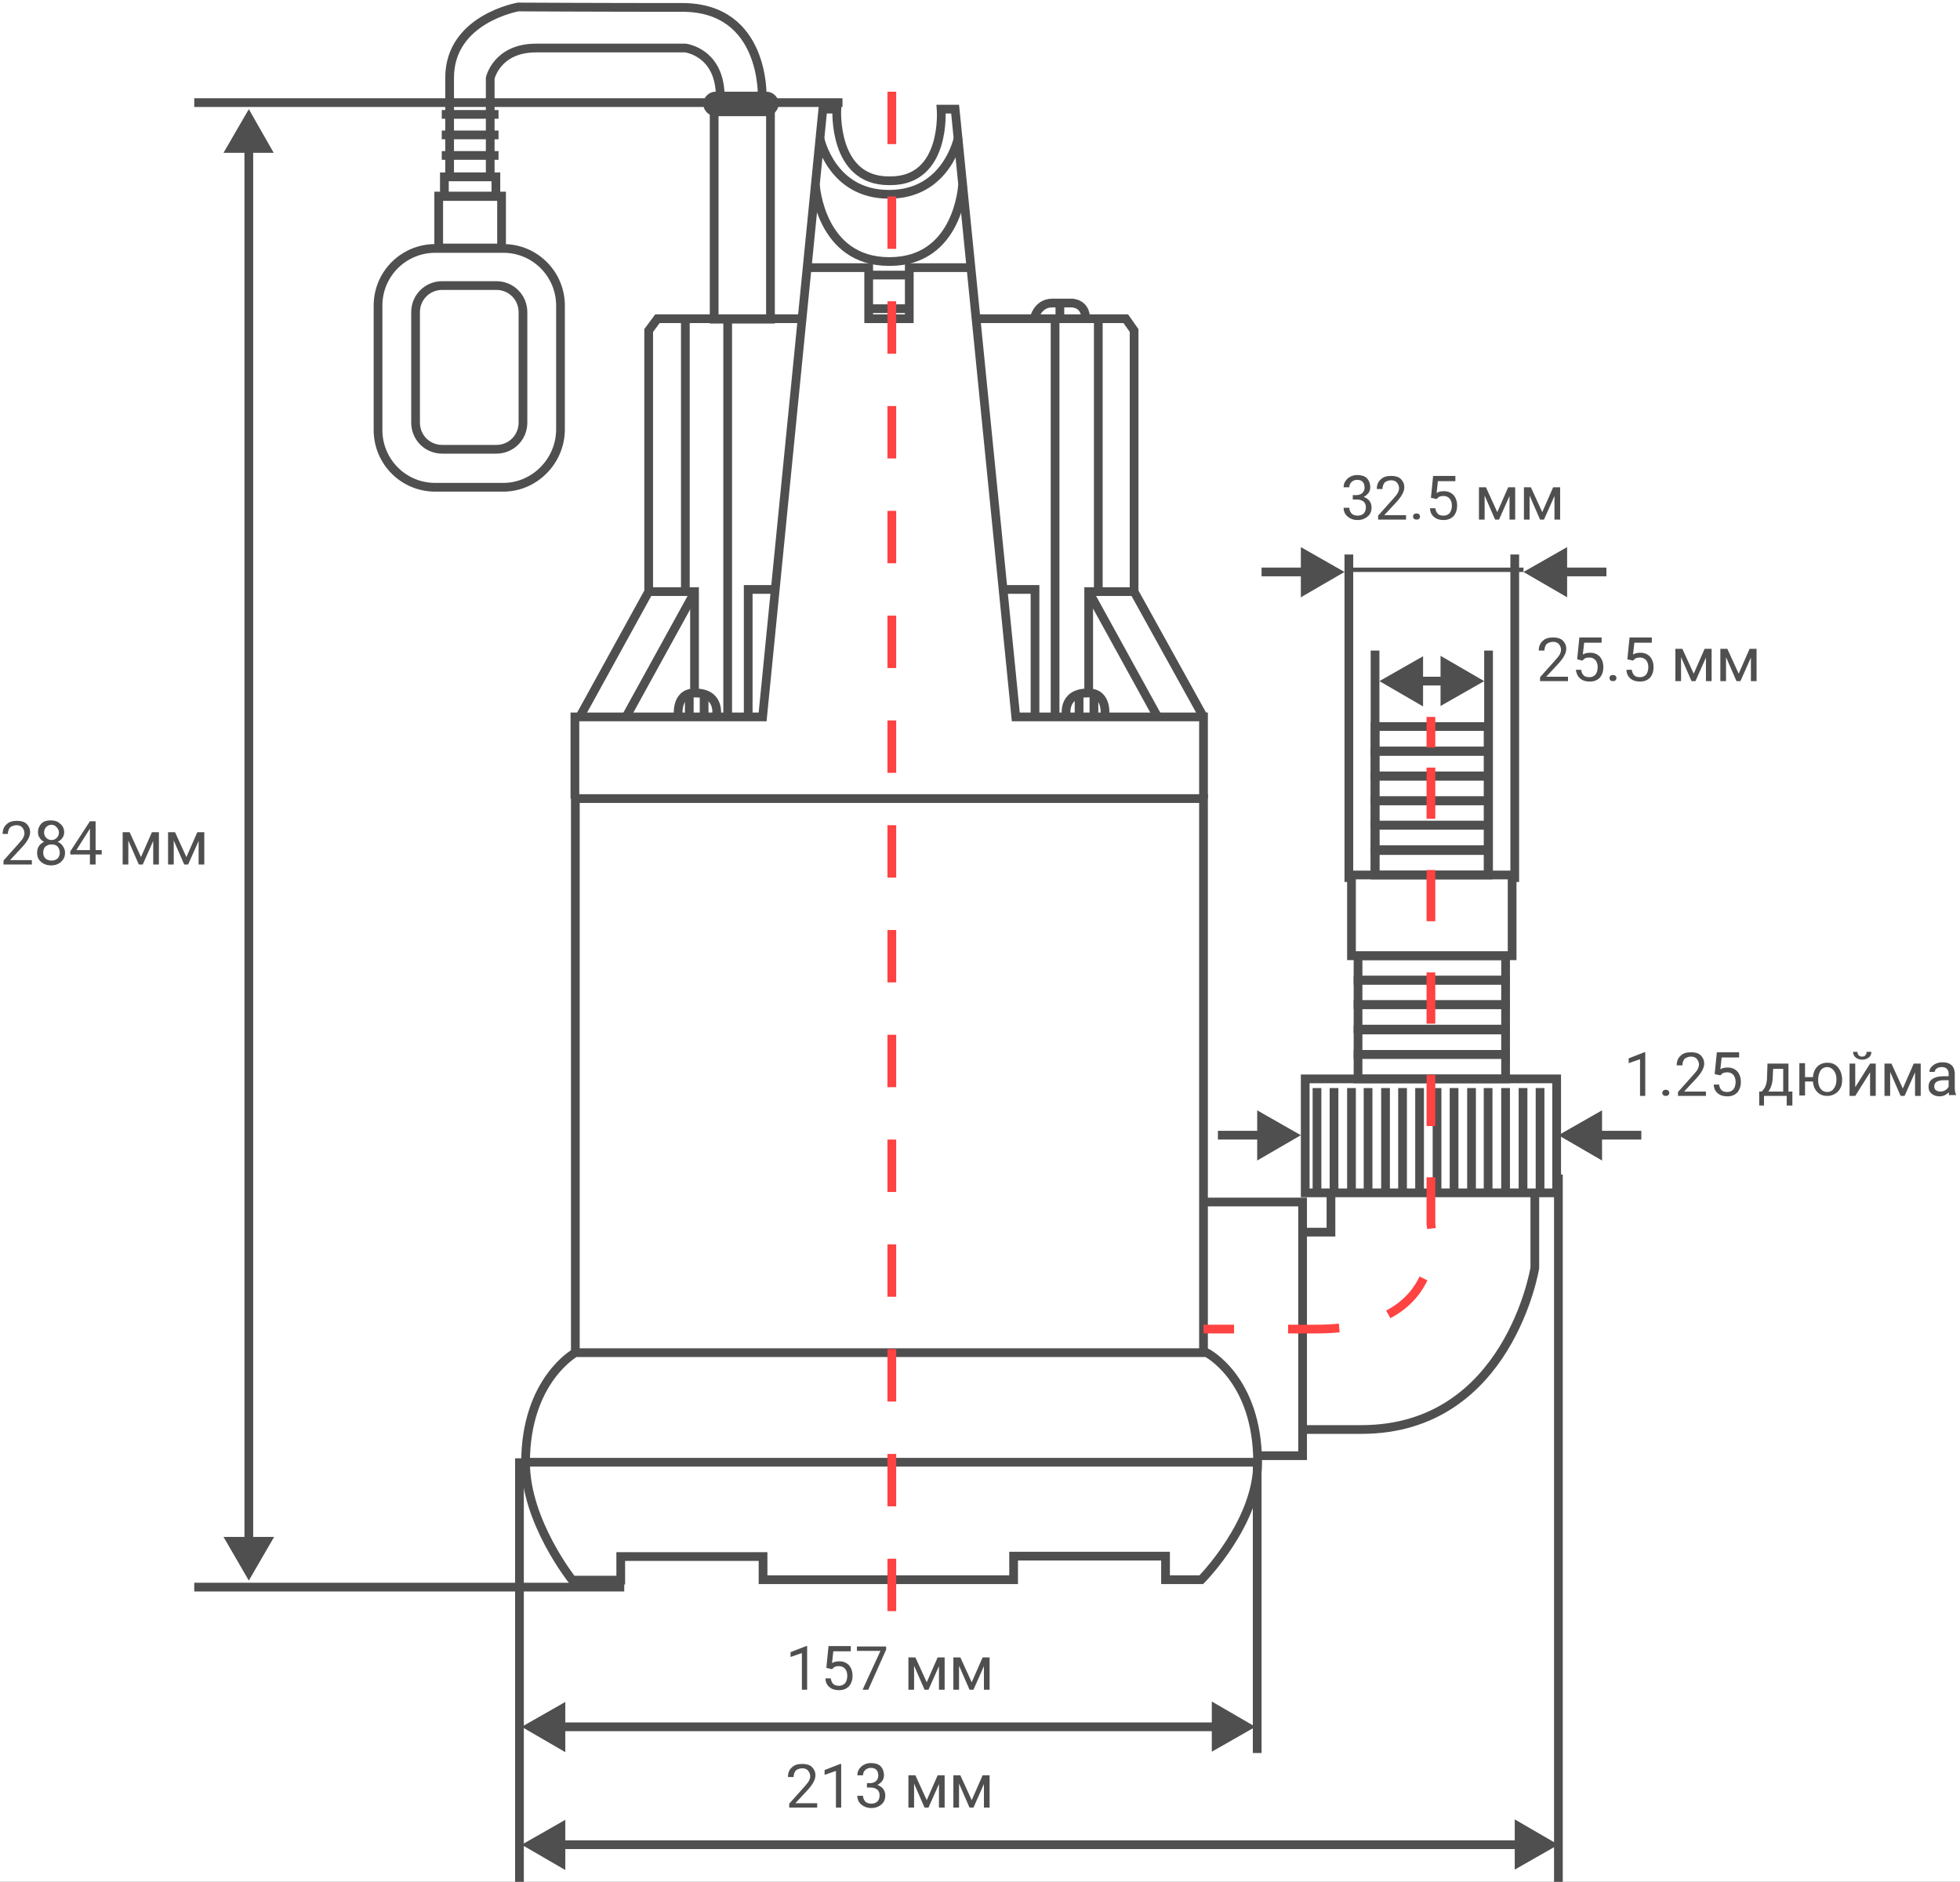 <?xml version="1.0" encoding="UTF-8"?> <svg xmlns="http://www.w3.org/2000/svg" width="449" height="431" viewBox="0 0 449 431" fill="none"><rect x="0" y="0" width="449" height="431" fill="#333333" stroke="none"/><g clip-path="url(#clip0_3_2)"><rect width="449" height="431" fill="white"></rect><path d="M142.2 361.9H131.1C131.1 361.9 120.4 348.5 120.4 335C120.4 316.1 131.8 309.8 131.8 309.8H276.4C276.4 309.8 288.1 315.7 288.1 335C288.1 348.8 275.2 361.8 275.2 361.8H267V356.4H232.2V361.8H174.8V356.5H142.2V361.9Z" stroke="#4F4F4F" stroke-width="2" stroke-miterlimit="10"></path><path d="M120.4 334.9H288.1" stroke="#4F4F4F" stroke-width="2" stroke-miterlimit="10"></path><path d="M131.8 309.8V182.9H275.7V309.8" stroke="#4F4F4F" stroke-width="2" stroke-miterlimit="10"></path><path d="M275.7 182.9V164.2H232.7L218.8 25H215.6C215.6 25 216.9 41.4 204 41.4H203.6C190.7 41.4 191.7 25 191.7 25H188.5L174.7 164.2H131.7V182.9" stroke="#4F4F4F" stroke-width="2" stroke-miterlimit="10"></path><path d="M222.4 61.3H208.3V73H203.9H203.7H199V61.3H184.9" stroke="#4F4F4F" stroke-width="2" stroke-miterlimit="10"></path><path d="M220.5 42.4C220.5 42.4 219.6 59.9 203.8 59.9H203.7C187.9 59.9 186.8 42.4 186.8 42.4" stroke="#4F4F4F" stroke-width="2" stroke-miterlimit="10"></path><path d="M219.5 31.6C219.5 31.6 216.9 44.5 203.7 44.5H203.6C190.4 44.5 187.8 31.6 187.8 31.6" stroke="#4F4F4F" stroke-width="2" stroke-miterlimit="10"></path><path d="M199 63H208.4" stroke="#4F4F4F" stroke-width="2" stroke-miterlimit="10"></path><path d="M199 70.7H208.4" stroke="#4F4F4F" stroke-width="2" stroke-miterlimit="10"></path><path d="M132.8 164.2L148.6 135.5V75.7L150.6 73H183.7" stroke="#4F4F4F" stroke-width="2" stroke-miterlimit="10"></path><path d="M143.4 164.2L159.2 135.5" stroke="#4F4F4F" stroke-width="2" stroke-miterlimit="10"></path><path d="M157 135.5V73" stroke="#4F4F4F" stroke-width="2" stroke-miterlimit="10"></path><path d="M166.7 164.2V73" stroke="#4F4F4F" stroke-width="2" stroke-miterlimit="10"></path><path d="M177.6 135H171.4V164.4" stroke="#4F4F4F" stroke-width="2" stroke-miterlimit="10"></path><path d="M155.4 164.2C155.4 164.2 154.6 158.7 159.1 158.7V135.5H148.7" stroke="#4F4F4F" stroke-width="2" stroke-miterlimit="10"></path><path d="M164.1 164.2C164.1 164.2 165.3 158.7 159.2 158.7" stroke="#4F4F4F" stroke-width="2" stroke-miterlimit="10"></path><path d="M157.9 158.8V164.2" stroke="#4F4F4F" stroke-width="2" stroke-miterlimit="10"></path><path d="M161.3 158.8V164.2" stroke="#4F4F4F" stroke-width="2" stroke-miterlimit="10"></path><path d="M275.7 164.2L259.8 135.5V75.7L257.9 73H223.6" stroke="#4F4F4F" stroke-width="2" stroke-miterlimit="10"></path><path d="M265.2 164.2L249.4 135.5" stroke="#4F4F4F" stroke-width="2" stroke-miterlimit="10"></path><path d="M251.6 135.5V73" stroke="#4F4F4F" stroke-width="2" stroke-miterlimit="10"></path><path d="M241.7 164.2V73" stroke="#4F4F4F" stroke-width="2" stroke-miterlimit="10"></path><path d="M229.8 135H237.1V164.4" stroke="#4F4F4F" stroke-width="2" stroke-miterlimit="10"></path><path d="M253.1 164.2C253.1 164.2 253.9 158.7 249.4 158.7V135.5H259.8" stroke="#4F4F4F" stroke-width="2" stroke-miterlimit="10"></path><path d="M244.3 164.2C244.3 164.2 243.1 158.7 249.2 158.7" stroke="#4F4F4F" stroke-width="2" stroke-miterlimit="10"></path><path d="M250.6 158.8V164.2" stroke="#4F4F4F" stroke-width="2" stroke-miterlimit="10"></path><path d="M247.2 158.8V164.2" stroke="#4F4F4F" stroke-width="2" stroke-miterlimit="10"></path><path d="M236.9 73C236.9 73 237.6 69.4 241.1 69.4C244.6 69.4 245.4 69.4 245.4 69.4C245.4 69.4 248.7 69.3 248.7 73" stroke="#4F4F4F" stroke-width="2" stroke-miterlimit="10"></path><path d="M242.8 73V69.5" stroke="#4F4F4F" stroke-width="2" stroke-miterlimit="10"></path><path d="M176.5 25H163.6V73.1H176.5V25Z" stroke="#4F4F4F" stroke-width="2" stroke-miterlimit="10"></path><path d="M175.6 25.6H163.9C163 25.6 162.1 24.8 162.1 23.8C162.1 22.9 162.9 22 163.9 22H175.6C176.5 22 177.4 22.8 177.4 23.8C177.3 24.8 176.5 25.6 175.6 25.6Z" stroke="#4F4F4F" stroke-width="2" stroke-miterlimit="10"></path><path d="M112.3 40.5V17.9C112.3 17.9 113.8 11 122.8 11C131.8 11 157 11 157 11C157 11 165 11.9 165 22.2H174.6C174.6 22.2 175.4 1.7 156.3 1.7C137.2 1.7 118.7 1.6 118.7 1.6C118.7 1.6 103 4.3 103 17.8C103 31.3 103 40.5 103 40.5H112.3Z" stroke="#4F4F4F" stroke-width="2" stroke-miterlimit="10"></path><path d="M101.2 26.2H114.2" stroke="#4F4F4F" stroke-width="2" stroke-miterlimit="10"></path><path d="M101.2 30.9H114.2" stroke="#4F4F4F" stroke-width="2" stroke-miterlimit="10"></path><path d="M101.2 35.6H114.2" stroke="#4F4F4F" stroke-width="2" stroke-miterlimit="10"></path><path d="M114.9 44.9H100.5V56.8H114.9V44.9Z" stroke="#4F4F4F" stroke-width="2" stroke-miterlimit="10"></path><path d="M113.6 40.5H101.8V45H113.6V40.5Z" stroke="#4F4F4F" stroke-width="2" stroke-miterlimit="10"></path><path d="M115.3 111.6H99.7C92.4 111.6 86.6 105.7 86.6 98.5V70C86.6 62.7 92.5 56.9 99.7 56.9H115.3C122.6 56.9 128.4 62.8 128.4 70V98.5C128.3 105.7 122.4 111.6 115.3 111.6Z" stroke="#4F4F4F" stroke-width="2" stroke-miterlimit="10"></path><path d="M113.7 102.9H101.3C97.9 102.9 95.2 100.2 95.2 96.8V71.5C95.2 68.1 97.9 65.4 101.3 65.4H113.7C117.1 65.4 119.8 68.1 119.8 71.5V96.8C119.8 100.2 117.1 102.9 113.7 102.9Z" stroke="#4F4F4F" stroke-width="2" stroke-miterlimit="10"></path><path d="M275.7 275.3H298.4V281.5V333.4H288.1" stroke="#4F4F4F" stroke-width="2" stroke-miterlimit="10"></path><path d="M304.9 273.2V282.2H298.5" stroke="#4F4F4F" stroke-width="2" stroke-miterlimit="10"></path><path d="M351.6 273.2V290.4C351.6 290.4 345.6 327.4 311.9 327.4H298.4" stroke="#4F4F4F" stroke-width="2" stroke-miterlimit="10"></path><path d="M356.6 247.1H299V273.2H356.6V247.1Z" stroke="#4F4F4F" stroke-width="2" stroke-miterlimit="10"></path><path d="M301.7 249.2V273.2" stroke="#4F4F4F" stroke-width="2" stroke-miterlimit="10"></path><path d="M305.6 249.2V273.2" stroke="#4F4F4F" stroke-width="2" stroke-miterlimit="10"></path><path d="M309.6 249.2V273.2" stroke="#4F4F4F" stroke-width="2" stroke-miterlimit="10"></path><path d="M313.4 249.2V273.2" stroke="#4F4F4F" stroke-width="2" stroke-miterlimit="10"></path><path d="M317.4 249.2V273.2" stroke="#4F4F4F" stroke-width="2" stroke-miterlimit="10"></path><path d="M321.3 249.2V273.2" stroke="#4F4F4F" stroke-width="2" stroke-miterlimit="10"></path><path d="M325.2 249.2V273.2" stroke="#4F4F4F" stroke-width="2" stroke-miterlimit="10"></path><path d="M329.2 249.2V273.2" stroke="#4F4F4F" stroke-width="2" stroke-miterlimit="10"></path><path d="M333.1 249.2V273.2" stroke="#4F4F4F" stroke-width="2" stroke-miterlimit="10"></path><path d="M337.1 249.2V273.2" stroke="#4F4F4F" stroke-width="2" stroke-miterlimit="10"></path><path d="M340.9 249.2V273.2" stroke="#4F4F4F" stroke-width="2" stroke-miterlimit="10"></path><path d="M344.9 249.2V273.2" stroke="#4F4F4F" stroke-width="2" stroke-miterlimit="10"></path><path d="M348.9 249.2V273.2" stroke="#4F4F4F" stroke-width="2" stroke-miterlimit="10"></path><path d="M352.8 249.2V273.2" stroke="#4F4F4F" stroke-width="2" stroke-miterlimit="10"></path><path d="M344.9 241.5H311.1V247.1H344.9V241.5Z" stroke="#4F4F4F" stroke-width="2" stroke-miterlimit="10"></path><path d="M344.9 235.9H311.1V241.5H344.9V235.9Z" stroke="#4F4F4F" stroke-width="2" stroke-miterlimit="10"></path><path d="M344.9 230.1H311.1V235.7H344.9V230.1Z" stroke="#4F4F4F" stroke-width="2" stroke-miterlimit="10"></path><path d="M344.9 224.5H311.1V230.1H344.9V224.5Z" stroke="#4F4F4F" stroke-width="2" stroke-miterlimit="10"></path><path d="M344.9 218.9H311.1V224.5H344.9V218.9Z" stroke="#4F4F4F" stroke-width="2" stroke-miterlimit="10"></path><path d="M340.9 194.8H315V200.4H340.9V194.8Z" stroke="#4F4F4F" stroke-width="2" stroke-miterlimit="10"></path><path d="M340.9 189H315V194.6H340.9V189Z" stroke="#4F4F4F" stroke-width="2" stroke-miterlimit="10"></path><path d="M340.9 183.4H315V189H340.9V183.4Z" stroke="#4F4F4F" stroke-width="2" stroke-miterlimit="10"></path><path d="M340.9 177.8H315V183.4H340.9V177.8Z" stroke="#4F4F4F" stroke-width="2" stroke-miterlimit="10"></path><path d="M340.9 172.1H315V177.7H340.9V172.1Z" stroke="#4F4F4F" stroke-width="2" stroke-miterlimit="10"></path><path d="M340.9 166.4H315V172H340.9V166.4Z" stroke="#4F4F4F" stroke-width="2" stroke-miterlimit="10"></path><path d="M346.4 200.4H309.6V218.9H346.4V200.4Z" stroke="#4F4F4F" stroke-width="2" stroke-miterlimit="10"></path><path d="M327.8 164.2V171.2" stroke="#FF4242" stroke-width="2" stroke-miterlimit="10"></path><path d="M327.8 175.8V280.4C327.8 280.4 332.5 304.4 301.6 304.4H285" stroke="#FF4242" stroke-width="2" stroke-miterlimit="10" stroke-dasharray="11.73 11.73"></path><path d="M282.7 304.4H275.7" stroke="#FF4242" stroke-width="2" stroke-miterlimit="10"></path><path d="M204.3 21V370" stroke="#FF4242" stroke-width="2" stroke-miterlimit="10" stroke-dasharray="12 12"></path><path d="M298 260L288 265.8V254.3L298 260ZM279 259H289V261H279V259Z" fill="#4F4F4F"></path><path d="M347 202V127" stroke="#4F4F4F" stroke-width="2"></path><path d="M341 200V149" stroke="#4F4F4F" stroke-width="2"></path><path d="M309 202V127" stroke="#4F4F4F" stroke-width="2"></path><path d="M315 200V149" stroke="#4F4F4F" stroke-width="2"></path><path d="M349 131L359 136.8V125.3L349 131ZM368 130H358V132H368V130Z" fill="#4F4F4F"></path><path d="M308 131L298 136.8V125.3L308 131ZM289 130H299V132H289V130Z" fill="#4F4F4F"></path><path d="M316 156L326 161.8V150.3L316 156ZM340 156L330 150.2V161.7L340 156ZM325 157H331V155H325V157Z" fill="#4F4F4F"></path><path d="M309 130.5H349" stroke="#4F4F4F"></path><path d="M359.3 156H352.8V155.1L356.2 151.3C356.7 150.7 357.1 150.3 357.3 149.9C357.5 149.5 357.6 149.2 357.6 148.8C357.6 148.3 357.4 147.9 357.1 147.5C356.8 147.2 356.4 147 355.8 147C355.2 147 354.7 147.2 354.3 147.5C354 147.9 353.8 148.4 353.8 149H352.5C352.5 148.1 352.8 147.3 353.4 146.8C354 146.2 354.8 146 355.8 146C356.7 146 357.5 146.2 358 146.7C358.5 147.2 358.8 147.8 358.8 148.6C358.8 149.6 358.2 150.7 356.9 152.1L354.2 155H359.2V156H359.3ZM361.3 151L361.8 146H366.9V147.2H362.9L362.6 149.9C363.1 149.6 363.6 149.5 364.3 149.5C365.2 149.5 365.9 149.8 366.5 150.4C367 151 367.3 151.8 367.3 152.8C367.3 153.8 367 154.6 366.5 155.2C365.9 155.8 365.2 156.1 364.2 156.1C363.3 156.1 362.6 155.9 362 155.4C361.4 154.9 361.1 154.2 361 153.4H362.2C362.3 154 362.5 154.4 362.8 154.7C363.1 155 363.6 155.1 364.1 155.1C364.7 155.1 365.1 154.9 365.5 154.5C365.8 154.1 366 153.5 366 152.8C366 152.1 365.8 151.6 365.5 151.2C365.1 150.8 364.7 150.6 364.1 150.6C363.5 150.6 363.1 150.7 362.8 151L362.5 151.3L361.3 151ZM368.7 155.3C368.7 155.1 368.8 154.9 368.9 154.8C369 154.7 369.2 154.6 369.5 154.6C369.8 154.6 370 154.7 370.1 154.8C370.2 154.9 370.3 155.1 370.3 155.3C370.3 155.5 370.2 155.7 370.1 155.8C370 155.9 369.8 156 369.5 156C369.2 156 369 155.9 368.9 155.8C368.8 155.7 368.7 155.5 368.7 155.3ZM372.8 151L373.3 146H378.4V147.2H374.4L374.1 149.9C374.6 149.6 375.1 149.5 375.8 149.5C376.7 149.5 377.4 149.8 378 150.4C378.5 151 378.8 151.8 378.8 152.8C378.8 153.8 378.5 154.6 378 155.2C377.4 155.8 376.7 156.1 375.7 156.1C374.8 156.1 374.1 155.9 373.5 155.4C372.9 154.9 372.6 154.2 372.6 153.4H373.8C373.9 154 374.1 154.4 374.4 154.7C374.7 155 375.2 155.1 375.7 155.1C376.3 155.1 376.7 154.9 377.1 154.5C377.4 154.1 377.6 153.5 377.6 152.8C377.6 152.1 377.4 151.6 377.1 151.2C376.7 150.8 376.3 150.6 375.7 150.6C375.1 150.6 374.7 150.7 374.4 151L374.1 151.3L372.8 151ZM388 154.3L390.5 148.6H392.1V156H390.8V150.6L388.4 156H387.5L385.1 150.5V156H383.8V148.6H385.4L388 154.3ZM398.3 154.3L400.8 148.6H402.4V156H401.1V150.6L398.7 156H397.8L395.4 150.5V156H394.1V148.6H395.7L398.3 154.3Z" fill="#4F4F4F"></path><path d="M309.7 113.4H310.7C311.3 113.4 311.8 113.2 312.1 112.9C312.4 112.6 312.6 112.2 312.6 111.7C312.6 110.5 312 109.9 310.9 109.9C310.4 109.9 309.9 110.1 309.6 110.4C309.3 110.7 309.1 111.1 309.1 111.6H307.8C307.8 110.8 308.1 110.2 308.7 109.6C309.3 109.1 310 108.8 310.9 108.8C311.8 108.8 312.6 109 313.1 109.5C313.6 110 313.9 110.7 313.9 111.6C313.9 112 313.8 112.5 313.5 112.9C313.2 113.3 312.8 113.6 312.4 113.8C312.9 114 313.4 114.3 313.7 114.7C314 115.1 314.2 115.6 314.2 116.2C314.2 117.1 313.9 117.8 313.3 118.3C312.7 118.8 312 119.1 311 119.1C310 119.1 309.3 118.8 308.7 118.3C308.1 117.8 307.8 117.1 307.8 116.3H309.1C309.1 116.8 309.3 117.2 309.6 117.6C309.9 117.9 310.4 118.1 311 118.1C311.6 118.1 312.1 117.9 312.4 117.6C312.7 117.3 312.9 116.8 312.9 116.2C312.9 115.6 312.7 115.2 312.4 114.9C312 114.6 311.5 114.4 310.9 114.4H309.9V113.4H309.7ZM322.2 119H315.7V118.1L319.1 114.3C319.6 113.7 320 113.3 320.2 112.9C320.4 112.5 320.5 112.2 320.5 111.8C320.5 111.3 320.3 110.9 320 110.5C319.7 110.2 319.3 110 318.7 110C318.1 110 317.6 110.2 317.2 110.5C316.9 110.9 316.7 111.4 316.7 112H315.4C315.4 111.1 315.7 110.3 316.3 109.8C316.9 109.2 317.7 109 318.7 109C319.6 109 320.4 109.2 320.9 109.7C321.4 110.2 321.7 110.8 321.7 111.6C321.7 112.6 321.1 113.7 319.8 115.1L317.1 118H322.1V119H322.2ZM323.7 118.3C323.7 118.1 323.8 117.9 323.9 117.8C324 117.7 324.2 117.6 324.5 117.6C324.8 117.6 325 117.7 325.1 117.8C325.2 117.9 325.3 118.1 325.3 118.3C325.3 118.5 325.2 118.7 325.1 118.8C325 118.9 324.8 119 324.5 119C324.2 119 324 118.9 323.9 118.8C323.8 118.7 323.7 118.5 323.7 118.3ZM327.8 114L328.3 109H333.4V110.2H329.4L329.1 112.9C329.6 112.6 330.1 112.5 330.8 112.5C331.7 112.5 332.4 112.8 333 113.4C333.5 114 333.8 114.8 333.8 115.8C333.8 116.8 333.5 117.6 333 118.2C332.4 118.8 331.7 119.1 330.7 119.1C329.8 119.1 329.1 118.9 328.5 118.4C327.9 117.9 327.6 117.2 327.6 116.4H328.8C328.9 117 329.1 117.4 329.4 117.7C329.7 118 330.2 118.1 330.7 118.1C331.3 118.1 331.7 117.9 332.1 117.5C332.4 117.1 332.6 116.5 332.6 115.8C332.6 115.1 332.4 114.6 332.1 114.2C331.7 113.8 331.3 113.6 330.7 113.6C330.1 113.6 329.7 113.7 329.4 114L329.1 114.3L327.8 114ZM343 117.3L345.5 111.6H347.1V119H345.8V113.6L343.4 119H342.5L340.1 113.5V119H338.8V111.6H340.4L343 117.3ZM353.3 117.3L355.8 111.6H357.4V119H356.1V113.6L353.7 119H352.8L350.4 113.5V119H349.1V111.6H350.7L353.3 117.3Z" fill="#4F4F4F"></path><path d="M357 260L367 265.8V254.3L357 260ZM376 259H366V261H376V259Z" fill="#4F4F4F"></path><path d="M143 363.5H44.5M193 23.5H44.5" stroke="#4F4F4F" stroke-width="2"></path><path d="M57 25L51.2 35H62.7L57 25ZM57 362L62.8 352H51.2L57 362ZM56 34V353H58V34H56Z" fill="#4F4F4F"></path><path d="M7.3 198H0.8V197.1L4.2 193.3C4.7 192.7 5.1 192.3 5.3 191.9C5.5 191.5 5.6 191.2 5.6 190.8C5.6 190.3 5.4 189.9 5.1 189.5C4.8 189.2 4.4 189 3.8 189C3.2 189 2.7 189.2 2.3 189.5C2 189.9 1.8 190.4 1.8 191H0.6C0.6 190.1 0.9 189.3 1.5 188.8C2.1 188.2 2.9 188 3.9 188C4.8 188 5.6 188.2 6.1 188.7C6.6 189.2 6.9 189.8 6.9 190.6C6.9 191.6 6.3 192.7 5 194.1L2.3 197H7.3V198ZM14.7 190.6C14.7 191.1 14.6 191.5 14.3 191.9C14 192.3 13.7 192.6 13.2 192.8C13.7 193 14.1 193.3 14.4 193.8C14.7 194.2 14.9 194.7 14.9 195.3C14.9 196.2 14.6 196.8 14 197.4C13.4 197.9 12.7 198.2 11.7 198.2C10.7 198.2 10 197.9 9.4 197.4C8.8 196.9 8.5 196.2 8.5 195.3C8.5 194.8 8.6 194.3 8.9 193.8C9.2 193.4 9.6 193 10.1 192.8C9.7 192.6 9.3 192.3 9.1 191.9C8.8 191.5 8.7 191.1 8.7 190.6C8.7 189.8 9 189.1 9.5 188.6C10 188.1 10.7 187.9 11.6 187.9C12.5 187.9 13.2 188.1 13.7 188.6C14.4 189.1 14.7 189.8 14.7 190.6ZM13.7 195.3C13.7 194.7 13.5 194.3 13.2 193.9C12.8 193.5 12.4 193.4 11.8 193.4C11.2 193.4 10.8 193.6 10.4 193.9C10.1 194.2 9.9 194.7 9.9 195.3C9.9 195.9 10.1 196.3 10.4 196.6C10.7 196.9 11.2 197.1 11.8 197.1C12.4 197.1 12.9 196.9 13.2 196.6C13.5 196.3 13.7 195.8 13.7 195.3ZM11.8 188.9C11.3 188.9 10.9 189.1 10.6 189.4C10.3 189.7 10.1 190.1 10.1 190.7C10.1 191.2 10.3 191.6 10.6 191.9C10.9 192.2 11.3 192.4 11.8 192.4C12.3 192.4 12.7 192.2 13 191.9C13.3 191.6 13.5 191.2 13.5 190.7C13.5 190.2 13.3 189.8 13 189.5C12.7 189.1 12.3 188.9 11.8 188.9ZM21.9 194.7H23.3V195.7H21.9V198H20.6V195.7H16.1V195L20.6 188.1H21.9V194.7ZM17.5 194.7H20.6V189.8L20.4 190.1L17.5 194.7ZM32.3 196.3L34.8 190.6H36.4V198H35.1V192.6L32.7 198H31.8L29.4 192.5V198H28.1V190.6H29.7L32.3 196.3ZM42.7 196.3L45.2 190.6H46.8V198H45.5V192.6L43.1 198H42.2L39.8 192.5V198H38.5V190.6H40.1L42.7 196.3Z" fill="#4F4F4F"></path><path d="M185 387H183.7V378.6L181.1 379.5V378.4L184.7 377H184.9V387H185ZM189.3 382L189.8 377H194.9V378.2H190.9L190.6 380.9C191.1 380.6 191.6 380.5 192.3 380.5C193.2 380.5 193.9 380.8 194.5 381.4C195 382 195.3 382.8 195.3 383.8C195.3 384.8 195 385.6 194.5 386.2C193.9 386.8 193.2 387.1 192.2 387.1C191.3 387.1 190.6 386.9 190 386.4C189.4 385.9 189.1 385.2 189.1 384.4H190.3C190.4 385 190.6 385.4 190.9 385.7C191.2 386 191.7 386.1 192.2 386.1C192.8 386.1 193.2 385.9 193.6 385.5C193.9 385.1 194.1 384.5 194.1 383.8C194.1 383.1 193.9 382.6 193.6 382.2C193.2 381.8 192.8 381.6 192.2 381.6C191.6 381.6 191.2 381.7 190.9 382L190.6 382.3L189.3 382ZM203 377.8L198.9 387H197.6L201.7 378.1H196.3V377.1H203V377.8ZM212.3 385.3L214.8 379.6H216.4V387H215.1V381.6L212.7 387H211.8L209.4 381.5V387H208.1V379.6H209.7L212.3 385.3ZM222.6 385.3L225.1 379.6H226.7V387H225.4V381.6L223 387H222.1L219.7 381.5V387H218.4V379.6H220L222.6 385.3Z" fill="#4F4F4F"></path><path d="M187.3 414H180.8V413.1L184.2 409.3C184.7 408.7 185.1 408.3 185.3 407.9C185.5 407.5 185.6 407.2 185.6 406.8C185.6 406.3 185.4 405.9 185.1 405.5C184.8 405.2 184.4 405 183.8 405C183.2 405 182.7 405.2 182.3 405.5C182 405.9 181.8 406.4 181.8 407H180.5C180.5 406.1 180.8 405.3 181.4 404.8C182 404.2 182.8 404 183.8 404C184.7 404 185.5 404.2 186 404.7C186.5 405.2 186.8 405.8 186.8 406.6C186.8 407.6 186.2 408.7 184.9 410.1L182.2 413H187.2V414H187.3ZM192.8 414H191.5V405.6L188.9 406.5V405.4L192.5 404H192.7V414H192.8ZM198.4 408.4H199.3C199.9 408.4 200.4 408.2 200.7 407.9C201 407.6 201.2 407.2 201.2 406.7C201.2 405.5 200.6 404.9 199.5 404.9C199 404.9 198.5 405.1 198.2 405.4C197.9 405.7 197.7 406.1 197.7 406.6H196.4C196.4 405.8 196.7 405.2 197.3 404.6C197.9 404.1 198.6 403.8 199.5 403.8C200.4 403.8 201.2 404 201.7 404.5C202.2 405 202.5 405.7 202.5 406.6C202.5 407 202.4 407.5 202.1 407.9C201.8 408.3 201.4 408.6 201 408.8C201.5 409 202 409.3 202.3 409.7C202.6 410.1 202.8 410.6 202.8 411.2C202.8 412.1 202.5 412.8 201.9 413.3C201.3 413.8 200.6 414.1 199.6 414.1C198.7 414.1 197.9 413.8 197.3 413.3C196.7 412.8 196.4 412.1 196.4 411.3H197.7C197.7 411.8 197.9 412.2 198.2 412.6C198.5 412.9 199 413.1 199.6 413.1C200.2 413.1 200.7 412.9 201 412.6C201.3 412.3 201.5 411.8 201.5 411.2C201.5 410.6 201.3 410.2 201 409.9C200.6 409.6 200.1 409.4 199.5 409.4H198.6V408.4H198.4ZM212.3 412.3L214.8 406.6H216.4V414H215.1V408.6L212.7 414H211.8L209.4 408.5V414H208.1V406.6H209.7L212.3 412.3ZM222.6 412.3L225.1 406.6H226.7V414H225.4V408.6L223 414H222.1L219.7 408.5V414H218.4V406.6H220L222.6 412.3Z" fill="#4F4F4F"></path><path d="M377 251H375.7V242.6L373.1 243.5V242.4L376.7 241H376.9V251H377ZM380.8 250.3C380.8 250.1 380.9 249.9 381 249.8C381.1 249.7 381.3 249.6 381.6 249.6C381.9 249.6 382.1 249.7 382.2 249.8C382.3 249.9 382.4 250.1 382.4 250.3C382.4 250.5 382.3 250.7 382.2 250.8C382.1 250.9 381.9 251 381.6 251C381.3 251 381.1 250.9 381 250.8C380.9 250.7 380.8 250.5 380.8 250.3ZM390.9 251H384.4V250.1L387.8 246.3C388.3 245.7 388.7 245.3 388.9 244.9C389.1 244.5 389.2 244.2 389.2 243.8C389.2 243.3 389 242.9 388.7 242.5C388.4 242.2 388 242 387.4 242C386.8 242 386.3 242.2 385.9 242.5C385.6 242.9 385.4 243.4 385.4 244H384.1C384.1 243.1 384.4 242.3 385 241.8C385.6 241.2 386.4 241 387.4 241C388.3 241 389.1 241.2 389.6 241.7C390.1 242.2 390.4 242.8 390.4 243.6C390.4 244.6 389.8 245.7 388.5 247.1L385.8 250H390.8V251H390.9ZM392.8 246L393.3 241H398.4V242.2H394.4L394.1 244.9C394.6 244.6 395.1 244.5 395.8 244.5C396.7 244.5 397.4 244.8 398 245.4C398.5 246 398.8 246.8 398.8 247.8C398.8 248.8 398.5 249.6 398 250.2C397.4 250.8 396.7 251.1 395.7 251.1C394.8 251.1 394.1 250.9 393.5 250.4C392.9 249.9 392.6 249.2 392.6 248.4H393.8C393.9 249 394.1 249.4 394.4 249.7C394.7 250 395.2 250.1 395.7 250.1C396.3 250.1 396.7 249.9 397.1 249.5C397.4 249.1 397.6 248.5 397.6 247.8C397.6 247.1 397.4 246.6 397.1 246.2C396.7 245.8 396.3 245.6 395.7 245.6C395.1 245.6 394.7 245.7 394.4 246L394.1 246.3L392.8 246ZM403.6 250L404 249.5C404.5 248.9 404.8 247.9 404.8 246.6L404.9 243.6H409.7V250H410.6V253.2H409.3V251H404.1V253.2H403V250H403.6ZM405.1 250H408.5V244.8H406.2L406.1 246.6C406.1 248 405.7 249.2 405.1 250ZM413.5 246.7H415.3C415.4 245.7 415.7 244.9 416.3 244.3C416.9 243.7 417.7 243.4 418.6 243.4C419.6 243.4 420.4 243.7 421 244.4C421.6 245.1 421.9 245.9 422 246.9V247.3C422 248 421.9 248.7 421.6 249.2C421.3 249.8 420.9 250.2 420.4 250.5C419.9 250.8 419.3 251 418.6 251C417.6 251 416.9 250.7 416.3 250.1C415.7 249.5 415.4 248.7 415.3 247.7H413.5V250.9H412.2V243.5H413.5V246.7ZM416.5 247.4C416.5 248.2 416.7 248.9 417.1 249.4C417.5 249.9 418 250.1 418.6 250.1C419.2 250.1 419.8 249.8 420.1 249.3C420.5 248.8 420.7 248.1 420.7 247.2C420.7 246.4 420.5 245.7 420.1 245.2C419.7 244.7 419.2 244.4 418.6 244.4C418 244.4 417.5 244.6 417.1 245.1C416.7 245.7 416.5 246.5 416.5 247.4ZM428.4 243.6H429.7V251H428.4V245.6L425 251H423.7V243.6H425V249L428.4 243.6ZM428.7 240.9C428.7 241.5 428.5 241.9 428.1 242.2C427.7 242.5 427.2 242.7 426.6 242.7C426 242.7 425.5 242.5 425.1 242.2C424.7 241.9 424.5 241.4 424.5 240.9H425.5C425.5 241.2 425.6 241.5 425.8 241.7C426 241.9 426.2 242 426.6 242C426.9 242 427.2 241.9 427.3 241.7C427.5 241.5 427.6 241.3 427.6 240.9H428.7ZM435.9 249.3L438.4 243.6H440V251H438.7V245.6L436.3 251H435.4L433 245.5V251H431.7V243.6H433.3L435.9 249.3ZM446.6 251C446.5 250.9 446.5 250.6 446.4 250.2C445.8 250.8 445.1 251.1 444.3 251.1C443.6 251.1 443 250.9 442.5 250.5C442 250.1 441.8 249.6 441.8 248.9C441.8 248.1 442.1 247.5 442.7 247.1C443.3 246.7 444.1 246.5 445.2 246.5H446.4V245.9C446.4 245.5 446.3 245.1 446 244.8C445.7 244.5 445.3 244.4 444.8 244.4C444.3 244.4 444 244.5 443.7 244.7C443.4 244.9 443.2 245.2 443.2 245.5H442C442 245.1 442.1 244.8 442.4 244.4C442.7 244.1 443 243.8 443.5 243.6C444 243.4 444.4 243.3 445 243.3C445.9 243.3 446.5 243.5 447 243.9C447.5 244.3 447.7 244.9 447.8 245.7V249.1C447.8 249.8 447.9 250.3 448.1 250.7V250.8H446.6V251ZM444.5 250C444.9 250 445.3 249.9 445.6 249.7C446 249.5 446.2 249.2 446.4 248.9V247.4H445.4C443.8 247.4 443.1 247.9 443.1 248.8C443.1 249.2 443.2 249.5 443.5 249.7C443.8 249.9 444.1 250 444.5 250Z" fill="#4F4F4F"></path><path d="M119 334V431" stroke="#4F4F4F" stroke-width="2"></path><path d="M357 269V431" stroke="#4F4F4F" stroke-width="2"></path><path d="M288 334.5V401.5" stroke="#4F4F4F" stroke-width="2"></path><path d="M287.6 395.5L277.6 389.7V401.2L287.6 395.5ZM119.5 395.5L129.5 401.3V389.8L119.5 395.5ZM279.9 394.5H128.5V396.5H279.9V394.5Z" fill="#4F4F4F"></path><path d="M357 422.5L347 416.7V428.2L357 422.5ZM119.5 422.5L129.5 428.3V416.8L119.5 422.5ZM347 421.5H128.5V423.5H347V421.5Z" fill="#4F4F4F"></path></g><defs><clipPath id="clip0_3_2"><rect width="449" height="431" fill="white"></rect></clipPath></defs></svg> 